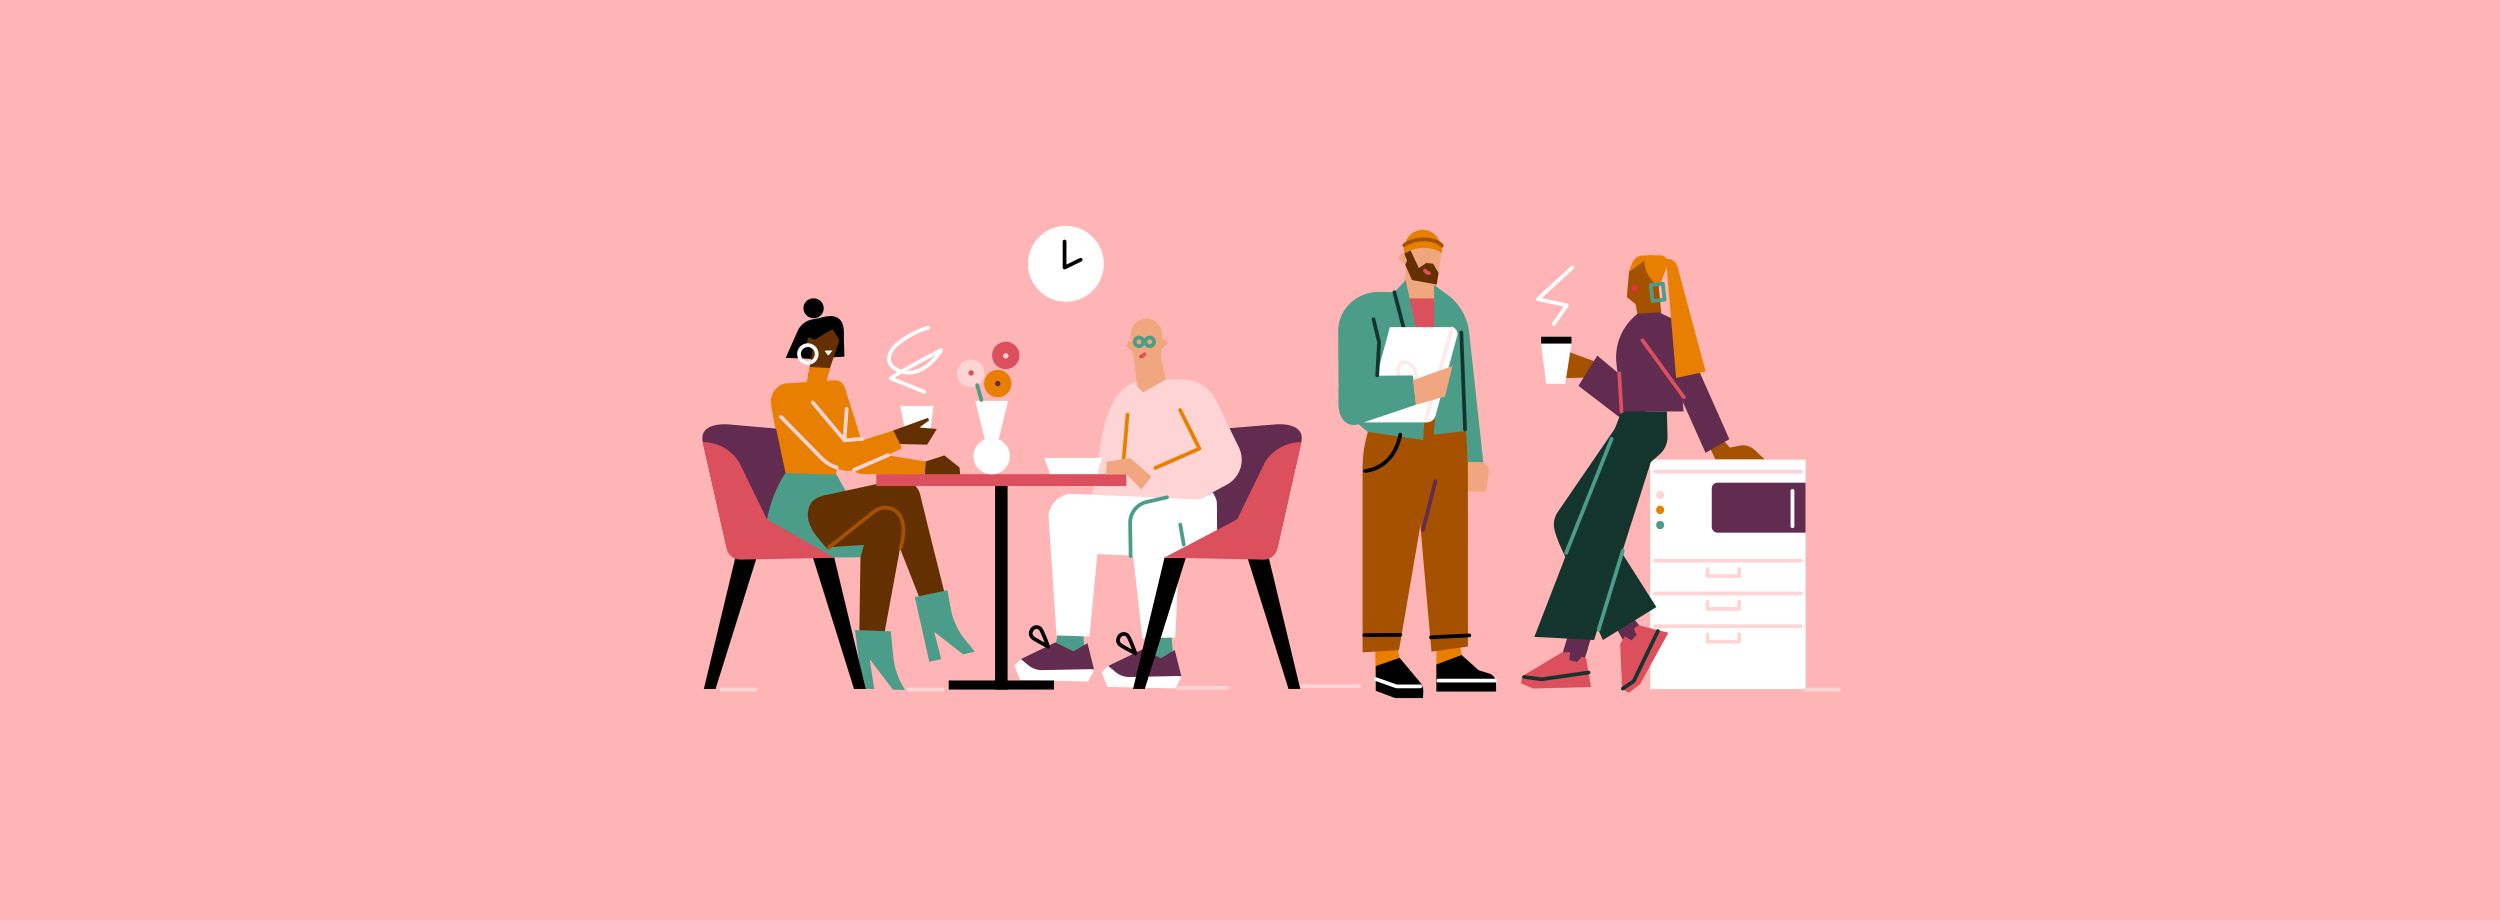 <svg xmlns="http://www.w3.org/2000/svg" width="2000" height="736" fill="none" viewBox="0 0 2000 736">
  <path fill="#FFB5B5" d="M0 0h2000v736H0z"/>
  <path fill="#612C50" d="m1255.27 505.268-7.61 25.249 18.32 2.655 7.97-26.605-18.68-1.299Z"/>
  <path fill="#DC505D" d="m1270.85 538.016-1.89-11.231-3.47-1.633-3.79 4.477-6.33-1.622.71-6.121h-6.52l-32 19.162-.66 5.71 9.71 4.066 46.21-1.211-1.97-11.597Z"/>
  <path fill="#643000" d="m740.388 369.189 15.13-4.844 12.108 9.676.611 6.665-28.449-.611.6-10.886Z"/>
  <path fill="#000" d="M806.062 388.218h-9.987v163.428h9.987V388.218Z"/>
  <path fill="#A45100" d="m1277.87 289.896-30.79-11.252-1.12 2.221 8.61 6.377-15.47 1.321 8.62 13.997 24.1-.566 6.05-12.098Zm102.19 63.752 3.78 4.443 7.97-1.555a13.484 13.484 0 0 1 11.76 3.333l8.29 7.653h-39.49l-6.15-12.819 13.84-1.055Z"/>
  <path fill="#E87F00" d="m675.97 310.369 15.996 50.944 48.422 7.876-.6 10.886-48.822-.789a14.635 14.635 0 0 1-11.952-6.554l-28.816-43.501 25.772-18.862Z"/>
  <path fill="#fff" d="M725.158 349.927h18.529l3.033-25.183h-26.483l4.921 25.183Z"/>
  <path fill="#612C50" d="M587.791 442.649a6.732 6.732 0 0 1-6.566-5.254l-18.962-83.681c-2.644-11.73 8.998-15.14 21.351-14.118l62.441 5.476a18.151 18.151 0 0 1 16.751 15.874l13.219 81.703h-88.234Z"/>
  <path fill="#4B9D89" d="m667.183 376.054-38.813 2.444s-10.186 13.796-14.741 36.724c-4.554 22.928-1.188 26.894-1.188 26.894l45.733 4.01 30.315-.344 8.443-16.896-29.749-52.832Z"/>
  <path fill="#643000" d="M662.918 438.184c1.81-1.211 46.6-3.022 46.6-3.022l7.876-40.557-59.986 16.952 5.51 26.627Z"/>
  <path fill="#4B9D89" d="m937.175 508.411 1.678 19.674-21.351-.478-2.166-22.55 21.839 3.354Zm-70.628-2.199 1.178 15.729-11.209 3.844-12.219-9.031 2.677-14.552 19.573 4.01Z"/>
  <path fill="#612C50" d="M1015.49 442.649a6.758 6.758 0 0 0 4.22-1.481 6.81 6.81 0 0 0 2.36-3.795l18.96-83.681c2.64-11.73-9-15.14-21.35-14.118l-66.653 5.476a18.138 18.138 0 0 0-16.752 15.874l-9.02 81.703 88.235.022Z"/>
  <path fill="#FFD4D4" d="m917.768 303.971 27.872-.411a29.647 29.647 0 0 1 27.06 16.663l18.351 37.557a22.673 22.673 0 0 1-9.553 29.905l-31.793 17.284-76.104-8.886 8.32-48.367a90.852 90.852 0 0 1 9.543-27.66 30.398 30.398 0 0 1 26.304-16.085Z"/>
  <path stroke="#E87F00" stroke-linecap="round" stroke-linejoin="round" stroke-width="3" d="m902.028 331.708-3.711 42.646"/>
  <path fill="#E87F00" d="m1323.11 240.641 9.21-24.15c2.54-6.032 2.06-11.752-3.81-12.219h-10.3l-2.41 24.439 7.31 11.93Z"/>
  <path fill="#000" d="m661.007 286.108 14.519-.811-.556-19.395-16.596-5.066 2.633 25.272Z"/>
  <path fill="#000" d="m650.465 287.153-21.906-.856 9.576-21.539a16.08 16.08 0 0 1 12.219-9.298l11.297-2.311"/>
  <path fill="#643000" d="m687.445 507.501.911-61.586 10.097-35.558 25.05 9.509-18.407 99.932-17.651-12.297Z"/>
  <path fill="#fff" d="M1444.47 367.689h-124.35v183.557h124.35V367.689Z"/>
  <path fill="#E77F00" d="M1138.17 212.904c8.01 0 14.51-6.496 14.51-14.508 0-8.013-6.5-14.508-14.51-14.508s-14.51 6.495-14.51 14.508c0 8.012 6.5 14.508 14.51 14.508Z"/>
  <path fill="#F0A67E" d="m1153.2 202.761-3.22-6.443-14.21-5.687-12.32 12.219h-1.11a3.12 3.12 0 0 0-1.62.408c-.5.279-.91.687-1.19 1.181-.36.631-.5 1.369-.39 2.09.12.72.48 1.379 1.03 1.864l4.09 3.477.33 7.776-4.21 19.696 21.34 9.453 4.87-2.822 6.61-43.212Zm22.34 144.344c0 1.433 3.99 14.963 3.99 14.963l10.39 10.964c.96 1.938 1.3 4.126.97 6.265l-2.22 14.064h-20.92l-1.9-75.438 9.69 29.182Z"/>
  <path fill="#E87F00" d="M1149.09 518.387v19.728l22.37-2.31-4.33-24.394-18.04 6.976Zm-49.11-1.744.62 23.217 21.54-2.9-5.56-24.383-16.6 4.066Z"/>
  <path fill="#A55100" d="m1134.04 395.549 11.15 125.737 29.16-4.065-.06-175.204-28.49-21.361-11.76 74.893Z"/>
  <path fill="#A55100" d="M1090.07 374.465v147.399l29.11-1.744 22.29-129.792 6.81-56.897-51.4 4.643-.68 1.866a100.407 100.407 0 0 0-6.13 34.525Z"/>
  <path fill="#DC505D" d="M1123.24 238.786h28.31l7.56 93.456-33.41 4.954-2.46-98.41Z"/>
  <path fill="#4B9D89" d="m1070.94 325.732-.42-60.374a30.361 30.361 0 0 1 4.69-16.73l.07-.111a32.789 32.789 0 0 1 12.61-11.372 32.775 32.775 0 0 1 16.6-3.547l10.95.189 9.07-9.642 17.11 79.926-3.14 47.955-44.43-6.543-23.11-19.751Zm103.23 43.879 12.45.111-11.5-105.764a44.044 44.044 0 0 0-17.71-28.627l-10.18-7.342.57 86.513 14.99 22.672 9.4-5.843"/>
  <path fill="#000" d="m1169.28 524.019 13.68 12.219 8.29 2.544c1.59.5 2.98 1.49 3.98 2.828a7.884 7.884 0 0 1 1.57 4.626l.1 6.965h-47.81v-21.595l20.19-7.587Zm-68.68 8.887v19.74l15.49 5.809h22.28l.26-4.965c.14-2.81-.79-5.569-2.6-7.721l-16.38-19.528-19.05 6.665Z"/>
  <path stroke="#13352D" stroke-linecap="round" stroke-linejoin="round" stroke-width="3" d="m1115.49 233.787 9.38 36.036"/>
  <path stroke="#000" stroke-linecap="round" stroke-linejoin="round" stroke-width="3" d="m1091.44 508.101 28.81-.223"/>
  <path fill="#4B9D89" d="m1149.17 320.656-2.19 26.971 28.68-3.11-4.42-27.105-22.07 3.244Z"/>
  <path stroke="#13352D" stroke-linecap="round" stroke-linejoin="round" stroke-width="3" d="m1169.06 266.002 2.99 77.615"/>
  <path fill="#643000" d="m1146.56 211.015-5.47-.689-6.04 4.088-6.65-14.197-4.97 2.633 2.2 5.521-1.4 3.544 5.38 12.13 19.76 3.555 1.45-9.176-4.26-7.409Z"/>
  <path fill="#E77F00" d="M1123.43 202.85a27.602 27.602 0 0 1 15.28-4.554c11.25 0 14.5 4.587 14.5 4.587l1.11-6.476-3.33-2.221c-2.51-8.299-9.29-9.665-13.95-9.321-4.44.323-10.19 2.222-11.34 9.52l-2.97 2.222.7 6.243Z"/>
  <path stroke="#A45100" stroke-linecap="round" stroke-linejoin="round" stroke-width="3" d="M1123.43 196.063a27.565 27.565 0 0 1 15.28-4.566c11.25 0 14.73 4.955 14.73 4.955"/>
  <path stroke="#DC505D" stroke-linecap="round" stroke-linejoin="round" stroke-width="3" d="M1139.99 216.414c.35.56.8 1.04 1.35 1.406.54.367 1.16.61 1.81.715"/>
  <path stroke="#fff" stroke-linecap="round" stroke-linejoin="round" stroke-width="3" d="M1136.14 549.102h-19.03l-16.31-5.777m49.87 1.155h45.27"/>
  <path stroke="#000" stroke-linecap="round" stroke-linejoin="round" stroke-width="3" d="m1144.79 509.856 30.66-1.533"/>
  <path fill="#643000" d="m646.077 304.249 3.977-24.561s-4.133-4.033-4.444-5.277c-.311-1.244 1.278-4.71 1.278-4.71l4.732 2.077 5.332-8.353h11.919l3.488 6.387-11.875 34.903-14.407-.466Z"/>
  <path fill="#000" d="m651.665 271.79 14.441-8.554 6.331 10.353 2.5-5.754s1.5-9.676-4.788-13.563c-6.287-3.888-16.518 1.388-16.518 1.388l-3.122 11.753 1.156 4.377Zm7.285-24.389c.438-4.387-2.827-8.305-7.293-8.751-4.466-.447-8.443 2.747-8.881 7.134-.439 4.386 2.826 8.304 7.292 8.751 4.467.446 8.443-2.748 8.882-7.134Z"/>
  <path fill="#E87F00" d="m647.754 293.606 16.208.878-5.91 22.995-14.708-.5 4.41-23.373Z"/>
  <path fill="#E87F00" d="m667.517 304.237-39.569 2.578-9.12 26.371 9.609 45.234 40.224 1.355 5.354-37.258s10.842-38.679-6.498-38.28Z"/>
  <path fill="#fff" d="M852.717 241.419c16.761 0 30.348-13.587 30.348-30.348s-13.587-30.349-30.348-30.349-30.348 13.588-30.348 30.349c0 16.761 13.587 30.348 30.348 30.348Z"/>
  <path stroke="#000" stroke-linecap="round" stroke-linejoin="round" stroke-width="3" d="M851.651 193.208v20.828l12.875-6.243"/>
  <path fill="#643000" d="M736.2 395.86c9.609 39.991 22.795 91.545 22.795 91.545l-18.385 3.688-20.795-52.91c-3.521-9.997-4.788-29.326-4.721-39.89l-4.821-12.83 8.031-1.378A15.665 15.665 0 0 1 736.2 395.86Z"/>
  <path fill="#4B9D89" d="m757.884 472.153 2.677 14.608a55.834 55.834 0 0 0 11.653 25.205l7.587 9.298-9.364 2.222-23.14-18.14 5.71 22.005-9.586 2.044-11.587-51.776 26.05-5.466Zm-45.289 32.904 2.066 20.428a58.303 58.303 0 0 0 7.165 22.706l2.121 3.788-9.686-.3-18.507-24.439 3.644 23.972-9.243-.155-6.22-47.034 28.66 1.034Z"/>
  <path fill="#643000" d="m654.508 428.775 6.721 9.675 64.74-18.695-15.552-34.537-51.099 11.109-6.787 9.997c-3.377 5.899-3.133 14.508 1.977 22.451Z"/>
  <path fill="#A45100" d="m1303.11 218.535-1.63 19.196 6.96 5.554 1.44 7.932h19.24l-4.34-43.79-11.22-.378c-4.45.745-10.06 6.965-10.45 11.486Z"/>
  <path fill="#E87F00" d="m1302.8 217.913 12.84-9.487a21.785 21.785 0 0 0 3.62 12.731 36.74 36.74 0 0 0 7.86 8.209l-.87-18.074c.18-4.521-1.27-7.009-6.05-7.076l-6.91.256c-1.67.23-3.25.9-4.58 1.943a9.557 9.557 0 0 0-2.96 3.989l-2.95 7.509Z"/>
  <path stroke="#4B9D89" stroke-linecap="round" stroke-linejoin="round" stroke-width="3" d="m1330.27 226.93-9.6 1.039 1.39 12.8 9.6-1.039-1.39-12.8Z"/>
  <path fill="#612C50" d="m1297.2 329.231 49.63-.055-5.41-72.572-14.26-6.665-17.36 1.111-3.25 3.032a43.748 43.748 0 0 0-13.44 36.203l4.05 38.946"/>
  <path fill="#E87F00" d="m620.027 341.54 46.245 31.404c5.421 3.499 13.497 5.098 19.395 2.443l35.759-16.585-4.91-14.985-35.17 11.02-53.398-48c-7.565 1.788-12.453 9.575-11.042 17.562l3.121 17.141Z"/>
  <path fill="#fff" d="M1160.66 261.725h-48.75l-20.66 76.182h50.13a7.32 7.32 0 0 0 4.44-1.501 7.322 7.322 0 0 0 2.61-3.886l17.37-64.074c.21-.79.24-1.62.09-2.423a5.334 5.334 0 0 0-5.23-4.298Z"/>
  <path stroke="#FFE9E9" stroke-linecap="round" stroke-linejoin="round" stroke-width="3" d="M1129.77 307.573c3.39-1.623 4.3-6.788 2.03-11.537-2.27-4.748-6.86-7.283-10.26-5.66-3.39 1.623-4.3 6.788-2.03 11.536 2.27 4.749 6.87 7.283 10.26 5.661Zm11.08 27.446 20.77-72.216"/>
  <path fill="#4B9D89" d="m1076.74 300.738 53.64-.378 2.54 23.384-46.1 15.552c-8.23 3.043-15.55-3.566-15.9-14.319l.07-14.597 5.75-9.642Z"/>
  <path fill="#F0A67E" d="m1132.65 323.777 23.35-6.52 6.02-24.472-31.64 11.353 2.27 19.639Z"/>
  <path fill="#DC505D" d="M901.106 379.353H701.042v9.453h200.064v-9.453Z"/>
  <path fill="#000" d="m667.394 446.071 25.205 105.142h-9.375l-32.815-104.876 16.985-.266Zm-79.125 0-25.206 105.142h9.376l32.815-104.876-16.985-.266Z"/>
  <path fill="#fff" d="M1232.85 274.778h24.39l-5.08 32.281h-15.24l-4.07-32.281Z"/>
  <path fill="#000" d="M1257.17 269.401h-24.25v5.432h24.25v-5.432Z"/>
  <path fill="#E93248" d="M1307.61 233.143a2.44 2.44 0 0 0 2.44-2.444 2.441 2.441 0 1 0-4.88 0 2.44 2.44 0 0 0 2.44 2.444Z"/>
  <path fill="#fff" d="m973.522 403.303.211 31.615-52.543 10.153-43.323-1.833-6.31 65.984-26.327-.91-6.454-95.867a19.774 19.774 0 0 1 17.885-17.451l102.42 4.61 11.108-5.654 1.822 3.332a12.701 12.701 0 0 1 1.511 6.021Z"/>
  <path fill="#fff" d="m917.624 404.925-14.508 9.042 10.775 96.866 26.328-.911 5.132-109.496-27.727 4.499ZM816.148 544.047l-4.621-11.575 5.21-5.199 24.872-8.675 19.684 10.397 13.863 7.532-4.632 8.676-54.376-1.156Z"/>
  <path fill="#612C50" d="m816.692 527.24 6.11 5.021a16.842 16.842 0 0 0 11.031 3.833l41.323-.822-5.198-20.773-11.109 6.543-14.608-7.099-27.549 13.297Z"/>
  <path stroke="#000" stroke-linecap="round" stroke-linejoin="round" stroke-width="3" d="M832.366 503.057c1.678 1.944 6.166 14.186 6.166 14.186s-9.754-5.133-11.82-6.666c-3.088-2.277-2.399-5.176-.844-7.265a4.266 4.266 0 0 1 6.498-.255Z"/>
  <path fill="#fff" d="m885.976 549.546-4.632-11.575 5.21-5.199 24.872-8.675 19.695 10.397 13.852 7.532-4.621 8.675-54.376-1.155Z"/>
  <path fill="#612C50" d="m886.542 532.739 6.11 5.021a16.808 16.808 0 0 0 11.042 3.833l41.312-.822-5.198-20.773-11.109 6.543-14.619-7.099-27.538 13.297Z"/>
  <path stroke="#000" stroke-linecap="round" stroke-linejoin="round" stroke-width="3" d="M902.183 508.556c1.678 1.944 6.166 14.186 6.166 14.186s-9.754-5.133-11.82-6.666c-3.088-2.277-2.399-5.176-.833-7.265a4.246 4.246 0 0 1 3.184-1.63 4.256 4.256 0 0 1 3.303 1.375v0Z"/>
  <path fill="#DC505D" d="M667.627 446.193 613.529 415.5l-22.106-45.545a34.066 34.066 0 0 0-29.249-16.229l19.107 85.091a11.386 11.386 0 0 0 11.353 8.887l74.993-1.511Z"/>
  <path fill="#000" d="m931.632 446.071-25.205 105.142h9.375l32.815-104.876-16.985-.266Zm83.378 0 25.21 105.142h-9.38l-32.813-104.876 16.983-.266Z"/>
  <path fill="#DC505D" d="m931.487 446.048 58.264-30.548 22.109-45.545a34.067 34.067 0 0 1 12.48-11.939 34.083 34.083 0 0 1 16.74-4.279l-19.1 85.091a11.412 11.412 0 0 1-4.1 6.47 11.397 11.397 0 0 1-7.27 2.417l-79.123-1.667Z"/>
  <path fill="#000" d="M843.164 544.381h-84.203v7.265h84.203v-7.265Z"/>
  <path fill="#F0A67E" d="m929.122 279.454 5.165-4.588-1.933-3.332h-2.577s-.145-2.644-.145-3.744a12.555 12.555 0 0 0-3.543-9.124 12.552 12.552 0 0 0-9.015-3.813 12.565 12.565 0 0 0-12.558 12.937c0 .167.233 2.066.6 4.955h-2.111l-2.221 3.854 5.443 4.832c1.544 11.987 3.577 27.538 3.577 27.538l4.543 4.966 18.251-10.253-3.743-17.496.267-6.732Z"/>
  <path stroke="#DC505D" stroke-linecap="round" stroke-linejoin="round" stroke-width="3" d="M915.502 283.387a3.903 3.903 0 0 1-2.732 1.844"/>
  <path stroke="#4B9D89" stroke-linecap="round" stroke-linejoin="round" stroke-width="3" d="M911.192 276.922a3.433 3.433 0 1 0 0-6.866 3.433 3.433 0 0 0 0 6.866Zm8.587 0a3.433 3.433 0 1 0 0-6.866 3.433 3.433 0 0 0 0 6.866Z"/>
  <path fill="#F0A67E" d="m884.721 379.575 16.374-.222 12.052 12.308 8.043-10.508-17.307-14.83-18.54 3.088-.622 10.164Z"/>
  <path stroke="#E87F00" stroke-linecap="round" stroke-linejoin="round" stroke-width="3" d="m924.278 374.354 35.225-15.452-15.452-30.903"/>
  <path stroke="#4B9D89" stroke-linecap="round" stroke-linejoin="round" stroke-width="3" d="M904.494 444.804c0-1.111-.211-15.13-.389-26.305a17.124 17.124 0 0 1 13.33-16.962l16.141-3.7"/>
  <path stroke="#000" stroke-linecap="round" stroke-linejoin="round" stroke-width="3" d="M1092.05 376.754s22.71-.911 28.15-29.06"/>
  <path stroke="#612C50" stroke-linecap="round" stroke-linejoin="round" stroke-width="3" d="m1138.36 423.965 9.99-39.047"/>
  <path fill="#fff" d="M793.353 379.475c8.025 0 14.53-6.505 14.53-14.53 0-8.024-6.505-14.529-14.53-14.529-8.025 0-14.53 6.505-14.53 14.529 0 8.025 6.505 14.53 14.53 14.53Z"/>
  <path fill="#fff" d="M806.45 320.678h-26.205l8.331 34.058h9.543l8.331-34.058Z"/>
  <path fill="#FFD4D4" d="M776.58 309.636c6.061 0 10.975-4.914 10.975-10.975 0-6.062-4.914-10.975-10.975-10.975-6.062 0-10.976 4.913-10.976 10.975 0 6.061 4.914 10.975 10.976 10.975Z"/>
  <path fill="#DC505D" d="M804.617 295.306c6.062 0 10.975-4.913 10.975-10.975 0-6.061-4.913-10.975-10.975-10.975-6.061 0-10.975 4.914-10.975 10.975 0 6.062 4.914 10.975 10.975 10.975Z"/>
  <path fill="#E87F00" d="M798.219 317.857c6.061 0 10.975-4.914 10.975-10.976 0-6.061-4.914-10.975-10.975-10.975-6.062 0-10.975 4.914-10.975 10.975 0 6.062 4.913 10.976 10.975 10.976Z"/>
  <path stroke="#4B9D89" stroke-linecap="round" stroke-linejoin="round" stroke-width="3" d="m781.756 308.103 3.355 11.886"/>
  <path fill="#DC505D" d="M776.879 300.483a2.133 2.133 0 1 0 0-4.266 2.133 2.133 0 0 0 0 4.266Z"/>
  <path fill="#612C50" d="M798.219 309.014a2.133 2.133 0 1 0 0-4.266 2.133 2.133 0 0 0 0 4.266Z"/>
  <path fill="#FFD4D4" d="M804.617 286.775a2.133 2.133 0 1 0 0-4.266 2.133 2.133 0 0 0 0 4.266Z"/>
  <path fill="#fff" d="M835.421 366.356h46.2l-3.932 12.875h-37.647l-4.621-12.875Z"/>
  <path stroke="#A55100" stroke-linecap="round" stroke-linejoin="round" stroke-width="3" d="m662.917 438.184 36.414-28.949a14.186 14.186 0 0 1 4.81-2.488v0a13.816 13.816 0 0 1 3.555-.567c14.685-.233 17.929 15.797 12.719 32.004"/>
  <path fill="#fff" d="m659.607 280.565 6.476-.255-3.488 4.243-2.988-3.988Z"/>
  <path stroke="#FFD4D4" stroke-linecap="round" stroke-linejoin="round" stroke-width="3" d="m624.782 333.475 30.871 31.47s6.42 7.277 13.674 9.021m-19.118-51.988 25.417 30.259 14.53-1.211"/>
  <path stroke="#fff" stroke-linecap="round" stroke-linejoin="round" stroke-width="3" d="M742.654 262.169a67.516 67.516 0 0 0-23.616 12.22 22.85 22.85 0 0 0-6.665 7.62c-1.456 3.077-1.633 6.954.311 9.742 2.377 3.411 6.898 5.332 10.997 6.077 13.675 2.477 25.483-11.109 29.215-17.774 0 0-29.259 15.097-40.223 22.65l26.66 10.731m-93.056-23.15a7.065 7.065 0 1 0 0-14.13 7.065 7.065 0 0 0 0 14.13Z"/>
  <path stroke="#4B9D89" stroke-linecap="round" stroke-linejoin="round" stroke-width="3" d="m944.207 419.666 2.788 16.007"/>
  <path fill="#612C50" d="m1341.42 256.604 42.07 94.722-19.06 10.898-41.77-93.512 18.76-12.108Zm-78.68 52.054 15.13-24.216 42.98 36.325-11.5 23.605-46.61-35.714Z"/>
  <path fill="#E87F00" d="m1341.99 213.381 22.53 83.869-23.64 5.165-8.09-95.333a8.552 8.552 0 0 1 5.76 1.451 8.561 8.561 0 0 1 3.44 4.848Z"/>
  <path stroke="#13352D" stroke-linecap="round" stroke-linejoin="round" stroke-width="3" d="m1101.77 300.25 1.49-26.416-4.49-18.44"/>
  <path fill="#643000" d="m714.616 344.372 27.671-10.108 1.011 1.988-7.742 5.732 13.896 1.189-7.742 12.574-21.651-.499-5.443-10.876Z"/>
  <path stroke="#fff" stroke-linecap="round" stroke-linejoin="round" stroke-width="3" d="m1257.88 213.981-27.56 25.35 23.15 4.965-10.48 14.874"/>
  <path stroke="#FFD4D4" stroke-linecap="round" stroke-linejoin="round" stroke-width="3" d="m677.336 327.154-1.711 25.083"/>
  <path stroke="#DC505D" stroke-linecap="round" stroke-linejoin="round" stroke-width="3" d="m1313.94 272.167 33.07 45.611"/>
  <path stroke="#FFD4D4" stroke-linecap="round" stroke-linejoin="round" stroke-width="3" d="M942.674 550.302h39.157m-254.94 1.377h27.205m690.044 0h27.2m-894.247 0h27.194m437.473-2.755h45.61m-404.035-173.07 27.194-11.775"/>
  <path fill="#643000" d="M661.462 438.85c-2.277-2.877-4.443-5.077-8.009-9.687a36.577 36.577 0 0 1-6.554-12.219 18.683 18.683 0 0 1 1.422-13.486c2.133-4.065 6.443-6.02 11.375-7.131l1.766 42.523Z"/>
  <path fill="#612C50" d="M1374.03 386.129h70.44v39.991h-70.44c-1.23 0-2.4-.487-3.27-1.354a4.602 4.602 0 0 1-1.35-3.267v-30.782c.01-1.22.5-2.386 1.36-3.246a4.64 4.64 0 0 1 3.26-1.342Z"/>
  <path stroke="#FFD4D4" stroke-linecap="round" stroke-linejoin="round" stroke-width="3" d="M1324.01 448.604h116.89m-116.89-71.306h116.89m-49.54 77.826v5.788h-25.3v-5.788m-42.05 19.684h116.89m-49.54 6.521v5.788h-25.3v-5.788m-42.05 19.695h116.89m-49.54 6.51v5.787h-25.3v-5.787"/>
  <path stroke="#fff" stroke-linecap="round" stroke-linejoin="round" stroke-width="3" d="M1433.98 392.683v28.327"/>
  <path fill="#612C50" d="m1292.39 501.458 11.77 20.917 13.07-14.819-12.64-15.685-12.2 9.587Z"/>
  <path fill="#13352D" d="M1227.46 509.578c3.62 0 47.82 2.422 47.82 2.422l45.38-142.389 6.93-6.043a18.803 18.803 0 0 0 4.86-6.596 18.805 18.805 0 0 0 1.58-8.034l-.52-19.74h-36.31l-69.74 180.38Z"/>
  <path fill="#DC505D" d="M1322.28 503.601a10.481 10.481 0 0 1-.76 2.911c.32-1.189.59-2.222.76-2.911l-11.32-2.91-3.25 2.355 2.22 5.077-4.69 4.787-5.27-3.077-3.34 5.632 1.56 35.359 4.93 2.866 8.66-6.743 22.15-40.413-11.65-2.933Z"/>
  <path stroke="#DC505D" stroke-miterlimit="10" d="M1322.28 503.601a10.481 10.481 0 0 1-.76 2.911c.32-1.189.59-2.222.76-2.911Zm0 0-11.32-2.91-3.25 2.355 2.22 5.077-4.69 4.787-5.27-3.077-3.34 5.632 1.56 35.359 4.93 2.866 8.66-6.743 22.15-40.413-11.65-2.933Z"/>
  <path stroke="#13352D" stroke-linecap="round" stroke-linejoin="round" stroke-width="3" d="m1219.33 541.57 14.02 1.867 37.5-5.421m27.38 12.852 8.77-5.976 19.35-40.102"/>
  <path fill="#13352D" d="m1298.76 332.864-53.32 77.881c-4.11 7.776-2.52 12.975 1.93 24.217l34.95 77.048 42.75-26.36-39.99-62.896 13.68-89.89Z"/>
  <path stroke="#4B9D89" stroke-linecap="round" stroke-linejoin="round" stroke-width="3" d="m1252.87 442.394 36.44-91.323m-10.46 152.797 19.36-63.318"/>
  <path stroke="#DC505D" stroke-linecap="round" stroke-linejoin="round" stroke-width="3" d="m1295.39 298.594 1.81 30.637"/>
  <path fill="#FFD4D4" d="M1328.12 399.326c4.28 0 4.28-6.665 0-6.665-4.29 0-4.3 6.665 0 6.665Z"/>
  <path fill="#E87F00" d="M1328.12 411.246c4.28 0 4.28-6.665 0-6.665-4.29 0-4.3 6.665 0 6.665Z"/>
  <path fill="#4B9D89" d="M1328.12 423.365c4.28 0 4.28-6.665 0-6.665-4.29 0-4.3 6.665 0 6.665Z"/>
</svg>
